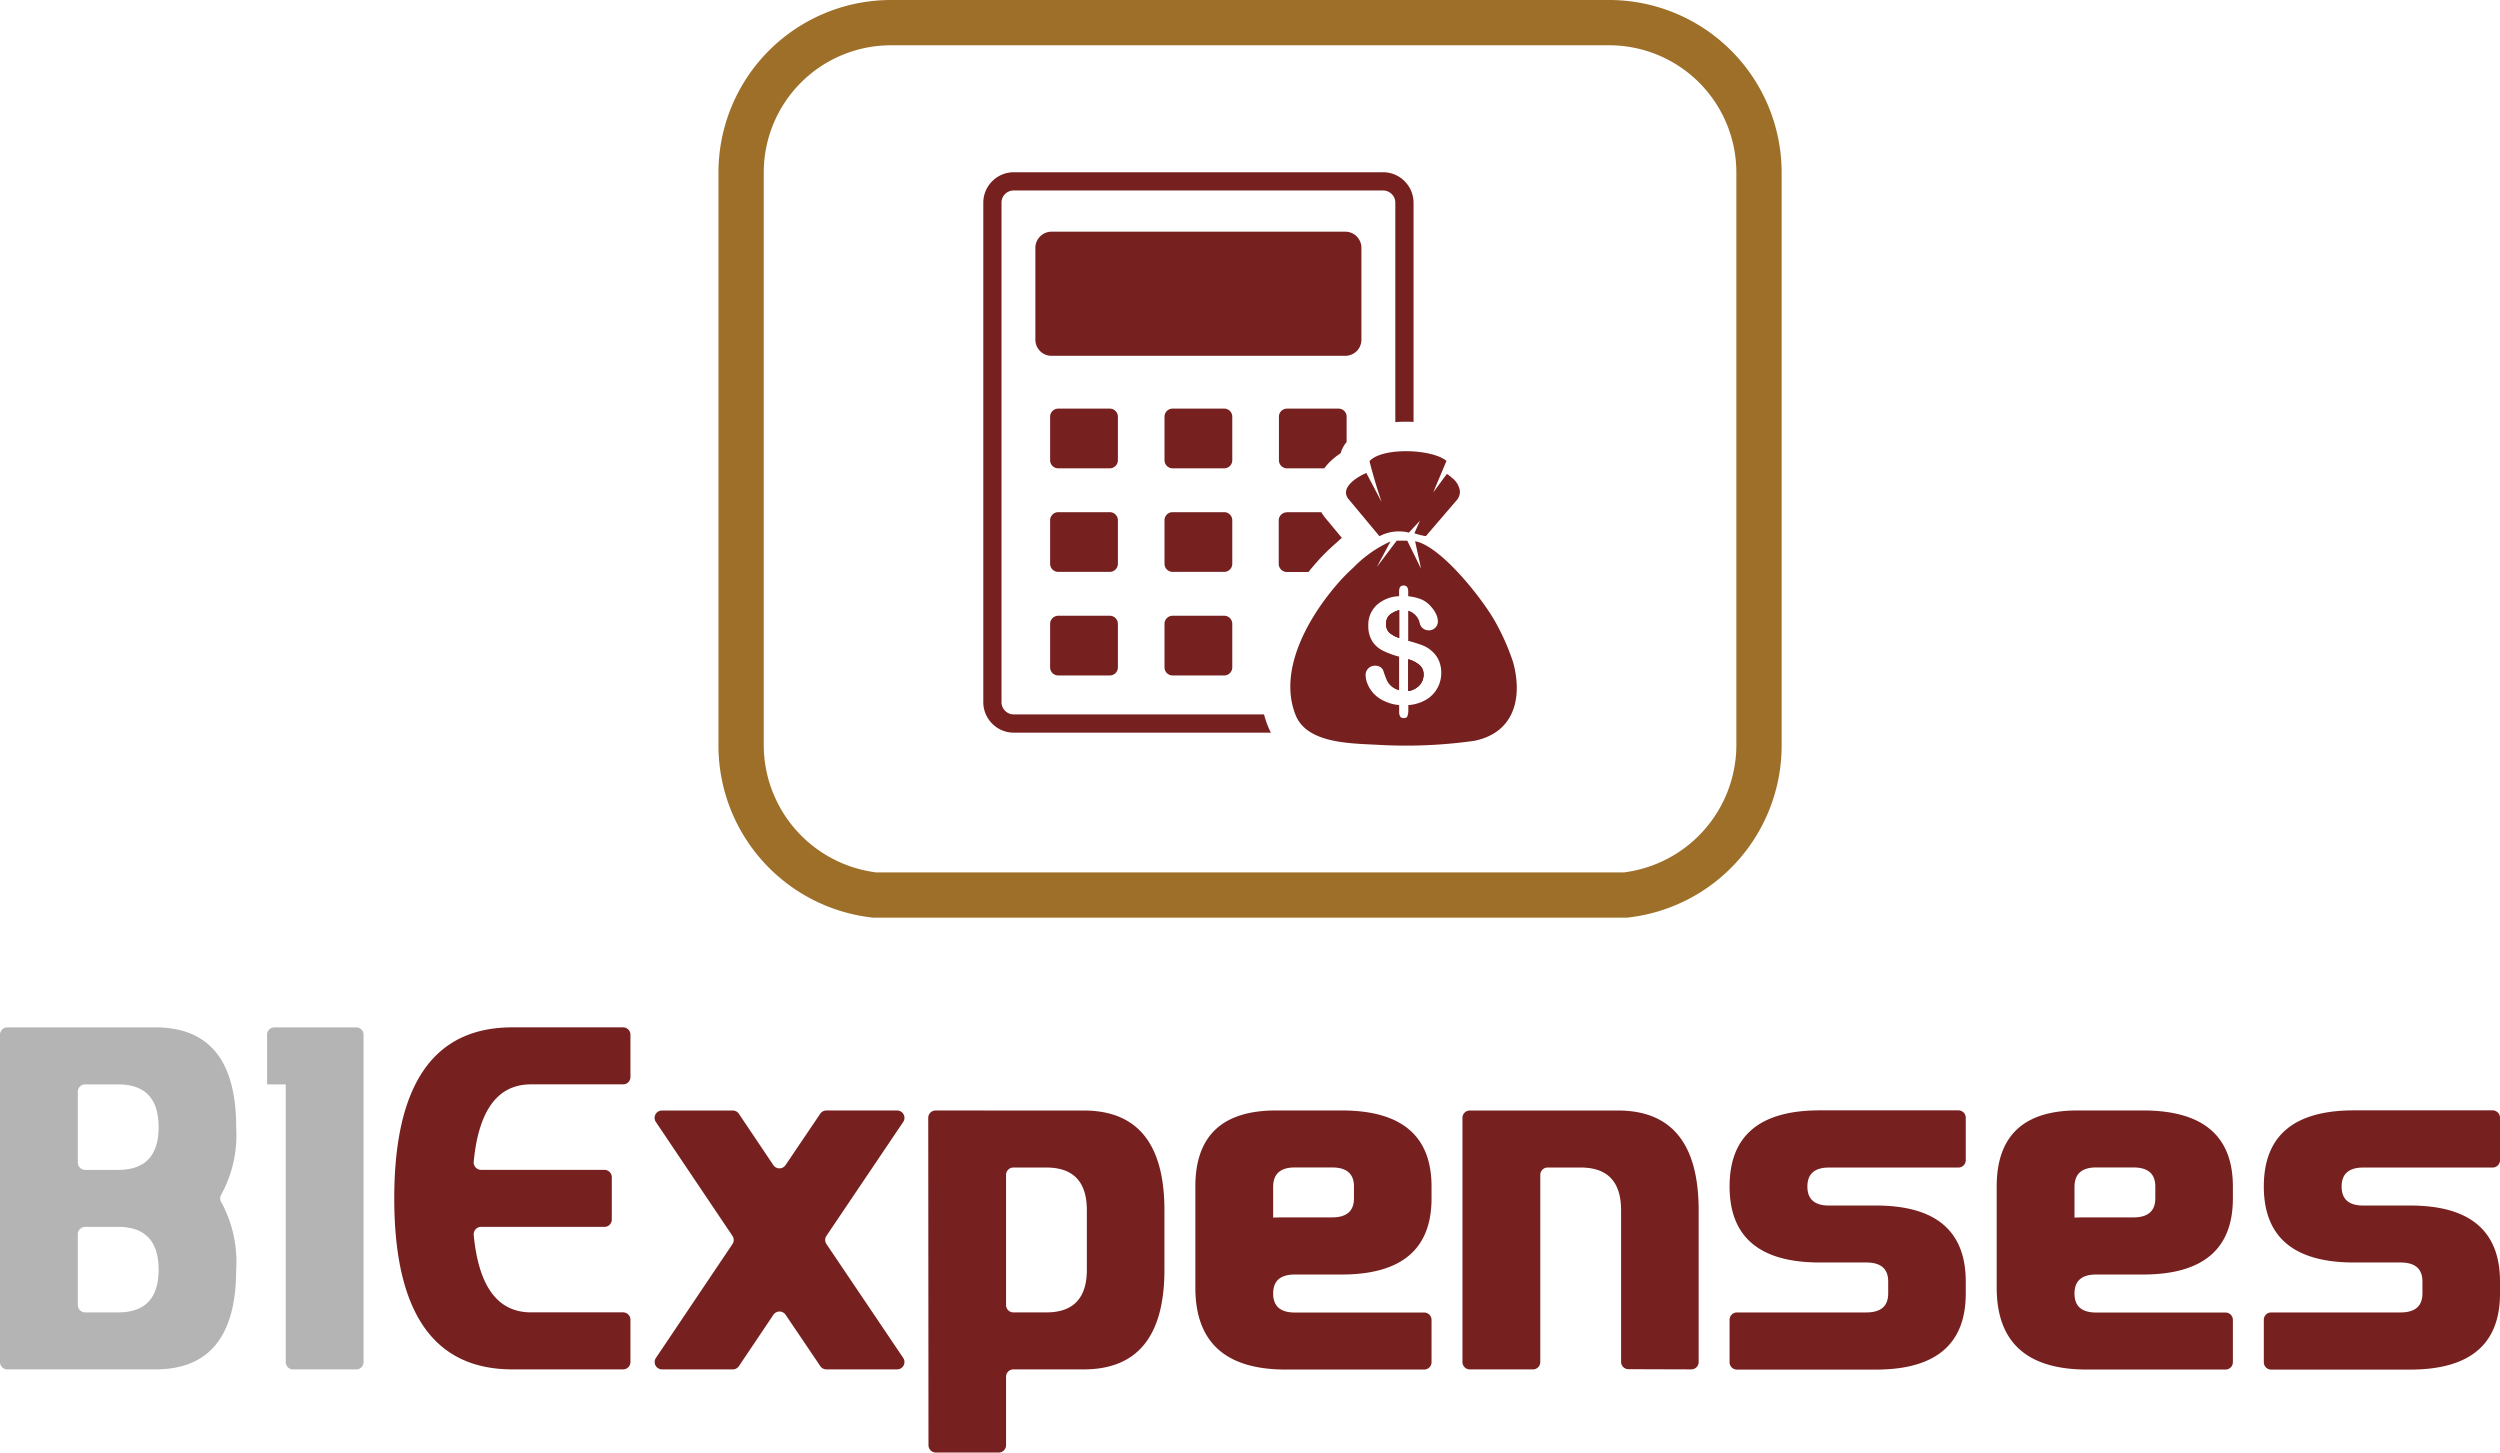 <svg xmlns="http://www.w3.org/2000/svg" xmlns:xlink="http://www.w3.org/1999/xlink" width="167.61" height="97.385" viewBox="0 0 167.61 97.385">
  <defs>
    <linearGradient id="linear-gradient" x1="7.361" y1="5.198" x2="8.225" y2="5.198" gradientUnits="objectBoundingBox">
      <stop offset="0" stop-color="#9d6f28"/>
      <stop offset="0.02" stop-color="#a2752c"/>
      <stop offset="0.156" stop-color="#c29d46"/>
      <stop offset="0.281" stop-color="#daba59"/>
      <stop offset="0.389" stop-color="#e8cc64"/>
      <stop offset="0.467" stop-color="#eed369"/>
      <stop offset="0.55" stop-color="#e9cd65"/>
      <stop offset="0.653" stop-color="#dbbe5d"/>
      <stop offset="0.767" stop-color="#c3a54e"/>
      <stop offset="0.888" stop-color="#a3823a"/>
      <stop offset="1" stop-color="#805b24"/>
    </linearGradient>
  </defs>
  <g id="Grupo_3991" data-name="Grupo 3991" transform="translate(988.033 -476.088)">
    <path id="Caminho_3134" data-name="Caminho 3134" d="M-853.3,526.105V487.634a11.569,11.569,0,0,0-11.561-11.546h-48.157a11.569,11.569,0,0,0-11.561,11.546v38.471a11.6,11.6,0,0,0,10.392,11.508h50.5A11.6,11.6,0,0,0-853.3,526.105Zm-60.72,8.471a8.619,8.619,0,0,1-7.523-8.471V487.634a8.529,8.529,0,0,1,8.525-8.51h48.157a8.528,8.528,0,0,1,8.525,8.51v38.471a8.619,8.619,0,0,1-7.523,8.471Z" transform="translate(-15.285 0)" fill="url(#linear-gradient)"/>
    <g id="Grupo_3989" data-name="Grupo 3989" transform="translate(-988.033 544.968)">
      <path id="Caminho_3135" data-name="Caminho 3135" d="M-778.292,580.539q6.034,0,6.034,5.1v.8q0,5.1-6.034,5.1H-787.6a.493.493,0,0,1-.493-.493V588.2a.493.493,0,0,1,.493-.493h8.675q1.466,0,1.467-1.274v-.8q0-1.274-1.467-1.274h-3.117q-6.051,0-6.051-5.1t6.051-5.1h9.291a.493.493,0,0,1,.493.493V577.5a.493.493,0,0,1-.493.493h-8.675q-1.45,0-1.45,1.274t1.45,1.274Z" transform="translate(939.868 -568.596)" fill="#76201f"/>
      <path id="Caminho_3136" data-name="Caminho 3136" d="M-977.616,566.827q5.417,0,5.417,6.688a8.328,8.328,0,0,1-.989,4.505.487.487,0,0,0,0,.544,8.332,8.332,0,0,1,.989,4.505q0,6.688-5.417,6.688h-9.925a.492.492,0,0,1-.492-.493V567.32a.492.492,0,0,1,.492-.493Zm-2.5,9.555q2.717,0,2.717-2.867t-2.717-2.866h-2.207a.493.493,0,0,0-.493.493v4.748a.493.493,0,0,0,.493.493Zm0,3.821h-2.207a.493.493,0,0,0-.493.493v4.747a.493.493,0,0,0,.493.493h2.207q2.717,0,2.717-2.866T-980.116,580.2Z" transform="translate(988.033 -566.827)" fill="#b5b4b5"/>
      <path id="Caminho_3137" data-name="Caminho 3137" d="M-957.975,567.32v21.946a.493.493,0,0,1-.493.493H-962.7a.493.493,0,0,1-.493-.493V570.648h-1.25V567.32a.492.492,0,0,1,.493-.493h5.481A.492.492,0,0,1-957.975,567.32Z" transform="translate(982.35 -566.827)" fill="#b5b4b5"/>
      <path id="Caminho_3138" data-name="Caminho 3138" d="M-947.391,580.2a.5.5,0,0,0-.494.542q.494,5.191,3.841,5.191h6.174a.493.493,0,0,1,.493.493v2.837a.493.493,0,0,1-.493.493h-7.425q-7.917,0-7.917-11.465t7.917-11.466h7.425a.493.493,0,0,1,.493.493v2.836a.493.493,0,0,1-.493.493h-6.174q-3.348,0-3.841,5.191a.5.5,0,0,0,.494.542h8.271a.492.492,0,0,1,.493.493v2.836a.492.492,0,0,1-.493.493Z" transform="translate(979.645 -566.827)" fill="#76201f"/>
      <path id="Caminho_3139" data-name="Caminho 3139" d="M-925,582.573l-5.134-7.637a.493.493,0,0,1,.409-.767h4.747a.492.492,0,0,1,.409.218l2.312,3.443a.492.492,0,0,0,.817,0l2.328-3.446a.492.492,0,0,1,.408-.216h4.746a.492.492,0,0,1,.408.767l-5.147,7.636a.493.493,0,0,0,0,.551l5.147,7.635a.493.493,0,0,1-.408.768H-918.7a.491.491,0,0,1-.408-.217l-2.328-3.445a.492.492,0,0,0-.817,0l-2.312,3.443a.493.493,0,0,1-.409.219h-4.747a.493.493,0,0,1-.409-.767l5.133-7.636A.494.494,0,0,0-925,582.573Z" transform="translate(974.105 -568.596)" fill="#76201f"/>
      <path id="Caminho_3140" data-name="Caminho 3140" d="M-895.633,574.169q5.417,0,5.418,6.688v3.981q0,6.688-5.418,6.688h-4.707a.492.492,0,0,0-.493.492v4.589a.493.493,0,0,1-.493.493h-4.215a.493.493,0,0,1-.493-.493l-.016-21.946a.492.492,0,0,1,.492-.493Zm-5.2,13.043a.493.493,0,0,0,.493.493h2.207q2.717,0,2.717-2.866v-3.981q0-2.867-2.717-2.866h-2.207a.492.492,0,0,0-.493.493Z" transform="translate(968.283 -568.596)" fill="#76201f"/>
      <path id="Caminho_3141" data-name="Caminho 3141" d="M-882.46,579.265q0-5.1,5.418-5.1h4.383q6.034,0,6.034,5.1v.8q0,5.1-6.034,5.1h-3.133q-1.451,0-1.451,1.274t1.451,1.274h8.674a.493.493,0,0,1,.493.493v2.837a.493.493,0,0,1-.493.493h-9.291q-6.05,0-6.051-5.494Zm5.217,2.086q.133-.016.833-.016h3.117q1.466,0,1.467-1.274v-.8q0-1.274-1.467-1.274h-2.5q-1.451,0-1.451,1.306Z" transform="translate(962.601 -568.596)" fill="#76201f"/>
      <path id="Caminho_3142" data-name="Caminho 3142" d="M-854.143,591.526h-4.232a.493.493,0,0,1-.493-.493V574.662a.493.493,0,0,1,.493-.493h9.925q5.417,0,5.417,6.688v10.175a.493.493,0,0,1-.494.493l-4.215-.013a.493.493,0,0,1-.491-.493V580.857q0-2.867-2.717-2.866h-2.207a.493.493,0,0,0-.493.493v12.55A.492.492,0,0,1-854.143,591.526Z" transform="translate(956.917 -568.596)" fill="#76201f"/>
      <path id="Caminho_3143" data-name="Caminho 3143" d="M-825.475,580.539q6.034,0,6.033,5.1v.8q0,5.1-6.033,5.1h-9.308a.492.492,0,0,1-.493-.493V588.2a.493.493,0,0,1,.493-.493h8.674q1.467,0,1.467-1.274v-.8q0-1.274-1.467-1.274h-3.117q-6.05,0-6.05-5.1t6.05-5.1h9.292a.492.492,0,0,1,.492.493V577.5a.492.492,0,0,1-.492.493h-8.675q-1.451,0-1.45,1.274t1.45,1.274Z" transform="translate(951.234 -568.596)" fill="#76201f"/>
      <path id="Caminho_3144" data-name="Caminho 3144" d="M-811.685,579.265q0-5.1,5.418-5.1h4.383q6.034,0,6.034,5.1v.8q0,5.1-6.034,5.1h-3.134q-1.449,0-1.45,1.274t1.45,1.274h8.675a.493.493,0,0,1,.493.493v2.837a.493.493,0,0,1-.493.493h-9.291q-6.051,0-6.051-5.494Zm5.217,2.086q.133-.016.833-.016h3.117q1.467,0,1.467-1.274v-.8q0-1.274-1.467-1.274h-2.5q-1.449,0-1.45,1.306Z" transform="translate(945.551 -568.596)" fill="#76201f"/>
    </g>
    <path id="Caminho_3145" data-name="Caminho 3145" d="M-866.769,519.334c-.307-.9-.579-1.807-.81-2.73.863-.947,4.2-.822,5.16-.015l-.888,2.111c.478-.628.638-.885.922-1.236a2.529,2.529,0,0,1,.338.263,1.376,1.376,0,0,1,.523.832.866.866,0,0,1-.241.7l-2.036,2.375a4.55,4.55,0,0,1-.766-.194c.116-.272.256-.572.372-.844l-.742.8a2.78,2.78,0,0,0-1.974.242l-2.067-2.481a.684.684,0,0,1-.178-.444c0-.6.895-1.117,1.364-1.313l1.023,1.939Z" transform="translate(-28.637 -9.6)" fill="#76201f"/>
    <path id="Caminho_3146" data-name="Caminho 3146" d="M-865.372,530.3a1.785,1.785,0,0,1,.638-.319v1.86a1.976,1.976,0,0,1-.653-.357.739.739,0,0,1-.213-.577A.768.768,0,0,1-865.372,530.3Z" transform="translate(-29.494 -12.983)" fill="#76201f"/>
    <path id="Caminho_3147" data-name="Caminho 3147" d="M-862.891,534.715a.8.8,0,0,1,.258.645,1.008,1.008,0,0,1-.266.691,1.327,1.327,0,0,1-.752.395V534.32A2.022,2.022,0,0,1-862.891,534.715Z" transform="translate(-29.964 -14.028)" fill="#76201f"/>
    <path id="Caminho_3148" data-name="Caminho 3148" d="M-859.123,532.023a15.357,15.357,0,0,0-1.192-2.718c-.888-1.594-3.667-5.109-5.39-5.428l.4,1.845-.926-1.883h-.706l-1.336,1.769.919-1.716a8.105,8.105,0,0,0-2.49,1.754c-.288.258-.562.531-.835.827-2.034,2.255-4.266,5.944-3.044,9.041.752,1.921,3.644,1.913,5.511,2.012a32.681,32.681,0,0,0,6.467-.266C-859.1,536.729-858.478,534.452-859.123,532.023Zm-5.078,1.685a2.042,2.042,0,0,1-.759.79,2.718,2.718,0,0,1-1.2.364v.326a1.126,1.126,0,0,1-.061.418c-.03.083-.114.129-.243.129a.275.275,0,0,1-.243-.106.646.646,0,0,1-.068-.334v-.433a2.894,2.894,0,0,1-.987-.266,2.268,2.268,0,0,1-.714-.5,2.179,2.179,0,0,1-.41-.63,1.672,1.672,0,0,1-.137-.645.6.6,0,0,1,.182-.417.612.612,0,0,1,.448-.182.648.648,0,0,1,.372.1.507.507,0,0,1,.2.288c.091.266.167.463.228.607a1.258,1.258,0,0,0,.3.387,1.328,1.328,0,0,0,.516.266v-2.255a5.663,5.663,0,0,1-1.086-.4,1.8,1.8,0,0,1-.706-.622,1.915,1.915,0,0,1-.273-1.048,1.818,1.818,0,0,1,.531-1.359,2.335,2.335,0,0,1,1.533-.622v-.319c0-.273.1-.4.3-.4s.311.129.311.395v.326a3.18,3.18,0,0,1,.888.213,1.729,1.729,0,0,1,.645.486,2.059,2.059,0,0,1,.342.509,1.213,1.213,0,0,1,.114.478.567.567,0,0,1-.175.425.589.589,0,0,1-.433.175.608.608,0,0,1-.615-.516,1.11,1.11,0,0,0-.767-.8v2.019a9.439,9.439,0,0,1,.956.3,1.994,1.994,0,0,1,.638.395,1.812,1.812,0,0,1,.463.63,2.042,2.042,0,0,1,.159.812A2.105,2.105,0,0,1-864.2,533.708Z" transform="translate(-27.454 -11.503)" fill="#76201f"/>
    <path id="Caminho_3149" data-name="Caminho 3149" d="M-865.372,530.3a1.785,1.785,0,0,1,.638-.319v1.86a1.976,1.976,0,0,1-.653-.357.739.739,0,0,1-.213-.577A.768.768,0,0,1-865.372,530.3Z" transform="translate(-29.494 -12.983)" fill="#76201f"/>
    <path id="Caminho_3150" data-name="Caminho 3150" d="M-862.633,535.36a1.008,1.008,0,0,1-.266.691,1.327,1.327,0,0,1-.752.395V534.32a2.022,2.022,0,0,1,.759.395A.8.8,0,0,1-862.633,535.36Z" transform="translate(-29.964 -14.028)" fill="#76201f"/>
    <path id="Caminho_3151" data-name="Caminho 3151" d="M-864.735,529.98v1.86a1.976,1.976,0,0,1-.653-.357.739.739,0,0,1-.213-.577.768.768,0,0,1,.228-.607A1.785,1.785,0,0,1-864.735,529.98Z" transform="translate(-29.494 -12.983)" fill="#76201f"/>
    <path id="Caminho_3152" data-name="Caminho 3152" d="M-862.633,535.36a1.008,1.008,0,0,1-.266.691,1.327,1.327,0,0,1-.752.395V534.32a2.022,2.022,0,0,1,.759.395A.8.8,0,0,1-862.633,535.36Z" transform="translate(-29.964 -14.028)" fill="#76201f"/>
    <g id="Grupo_3990" data-name="Grupo 3990" transform="translate(-922.114 487.634)">
      <path id="Caminho_3153" data-name="Caminho 3153" d="M-884.643,521.323h3.462a.543.543,0,0,1,.541.541v2.921a.543.543,0,0,1-.541.541h-3.462a.543.543,0,0,1-.541-.541v-2.921a.543.543,0,0,1,.541-.541Z" transform="translate(897.338 -498.531)" fill="#76201f"/>
      <path id="Caminho_3154" data-name="Caminho 3154" d="M-899.153,491.3h24.766a2.026,2.026,0,0,1,1.442.6.489.489,0,0,1,.038.04,2.035,2.035,0,0,1,.563,1.4v14.7c-.185-.012-.369-.015-.55-.015-.225,0-.45.009-.673.028V493.341a.8.8,0,0,0-.216-.553l-.025-.025a.814.814,0,0,0-.578-.241h-24.766a.818.818,0,0,0-.578.238l0,0a.809.809,0,0,0-.238.578v33.492a.81.81,0,0,0,.216.553l.025.025a.813.813,0,0,0,.578.241h16.781a6.525,6.525,0,0,0,.244.748,4.146,4.146,0,0,0,.219.475h-17.243a2.026,2.026,0,0,1-1.442-.6l-.037-.04a2.032,2.032,0,0,1-.563-1.4V493.341a2.032,2.032,0,0,1,.6-1.441l0,0a2.032,2.032,0,0,1,1.439-.6Z" transform="translate(901.195 -491.298)" fill="#76201f"/>
      <path id="Caminho_3155" data-name="Caminho 3155" d="M-895.518,496.552h19.707a1.075,1.075,0,0,1,.764.316.339.339,0,0,1,.043.05,1.074,1.074,0,0,1,.273.716v6.159a1.089,1.089,0,0,1-.316.764l0,0a1.076,1.076,0,0,1-.764.316h-19.7a1.078,1.078,0,0,1-.764-.316.383.383,0,0,1-.043-.05,1.076,1.076,0,0,1-.273-.717v-6.159a1.077,1.077,0,0,1,.319-.76l0,0a1.059,1.059,0,0,1,.757-.319Z" transform="translate(900.087 -492.564)" fill="#76201f"/>
      <path id="Caminho_3156" data-name="Caminho 3156" d="M-875.563,498.163h-19.423v5.877h19.426v-5.877Z" transform="translate(899.699 -492.952)" fill="#76201f"/>
      <path id="Caminho_3157" data-name="Caminho 3157" d="M-872.588,499.527h.707v3.806h-.707v-3.806Z" transform="translate(894.304 -493.28)" fill="#76201f"/>
      <path id="Caminho_3158" data-name="Caminho 3158" d="M-894.746,512.176h3.462a.543.543,0,0,1,.541.541v2.921a.543.543,0,0,1-.541.541h-3.462a.543.543,0,0,1-.541-.541v-2.921a.546.546,0,0,1,.541-.541Z" transform="translate(899.772 -496.327)" fill="#76201f"/>
      <path id="Caminho_3159" data-name="Caminho 3159" d="M-894.746,530.47h3.462a.543.543,0,0,1,.541.541v2.921a.542.542,0,0,1-.541.541h-3.462a.543.543,0,0,1-.541-.541v-2.921a.548.548,0,0,1,.541-.541Z" transform="translate(899.772 -500.734)" fill="#76201f"/>
      <path id="Caminho_3160" data-name="Caminho 3160" d="M-894.746,521.323h3.462a.543.543,0,0,1,.541.541v2.921a.543.543,0,0,1-.541.541h-3.462a.543.543,0,0,1-.541-.541v-2.921a.546.546,0,0,1,.541-.541Z" transform="translate(899.772 -498.531)" fill="#76201f"/>
      <path id="Caminho_3161" data-name="Caminho 3161" d="M-874.535,512.176h3.459a.541.541,0,0,1,.538.541v1.7a1.963,1.963,0,0,0-.4.751,4.863,4.863,0,0,0-.679.534,3.655,3.655,0,0,0-.419.479h-2.5a.543.543,0,0,1-.541-.541v-2.921a.537.537,0,0,1,.538-.541Z" transform="translate(894.902 -496.327)" fill="#76201f"/>
      <path id="Caminho_3162" data-name="Caminho 3162" d="M-874.537,521.323h2.3a3.161,3.161,0,0,0,.278.4l0,0,1.1,1.323c-.119.1-.234.206-.347.307l-.225.2,0,.006-.012.01c-.194.172-.36.328-.5.469-.191.187-.35.357-.484.506-.222.247-.448.51-.673.789h-1.451a.544.544,0,0,1-.541-.541v-2.918a.546.546,0,0,1,.544-.541Z" transform="translate(894.904 -498.531)" fill="#76201f"/>
      <path id="Caminho_3163" data-name="Caminho 3163" d="M-884.643,512.176h3.462a.543.543,0,0,1,.541.541v2.921a.543.543,0,0,1-.541.541h-3.462a.543.543,0,0,1-.541-.541v-2.921a.543.543,0,0,1,.541-.541Z" transform="translate(897.338 -496.327)" fill="#76201f"/>
      <path id="Caminho_3164" data-name="Caminho 3164" d="M-884.643,530.47h3.462a.543.543,0,0,1,.541.541v2.921a.542.542,0,0,1-.541.541h-3.462a.543.543,0,0,1-.541-.541v-2.921a.545.545,0,0,1,.541-.541Z" transform="translate(897.338 -500.734)" fill="#76201f"/>
    </g>
  </g>
</svg>
